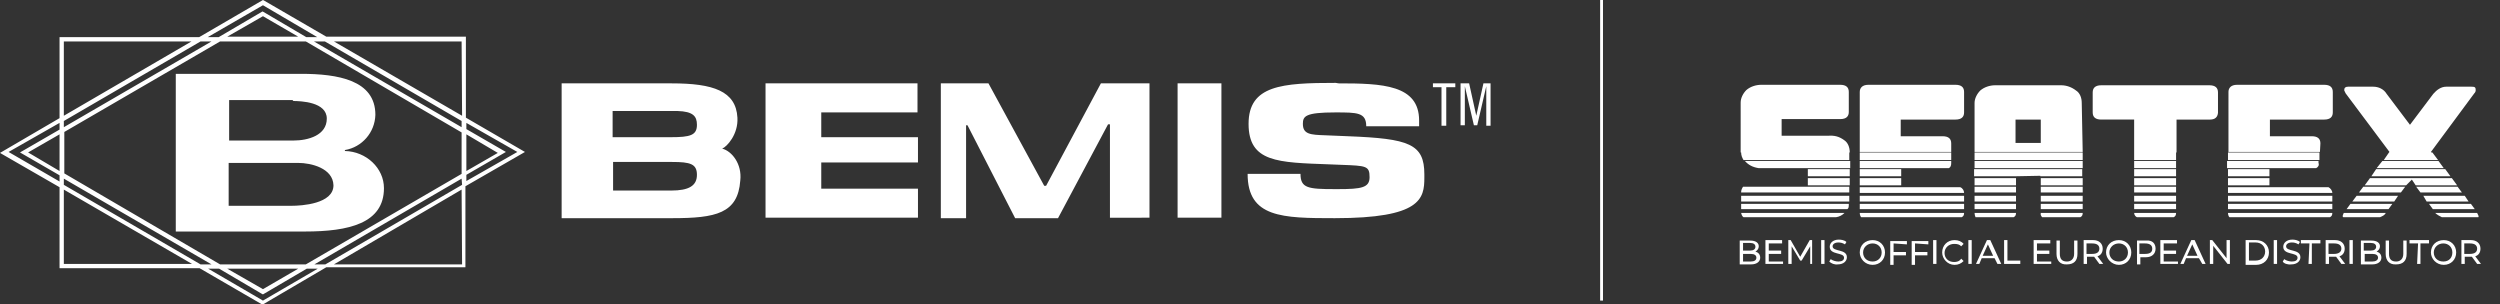 <?xml version="1.0" encoding="utf-8"?>
<!-- Generator: Adobe Illustrator 26.0.3, SVG Export Plug-In . SVG Version: 6.00 Build 0)  -->
<svg version="1.1" id="Livello_1" xmlns:v="https://vecta.io/nano"
	 xmlns="http://www.w3.org/2000/svg" xmlns:xlink="http://www.w3.org/1999/xlink" x="0px" y="0px" width="524.8px" height="63.9px"
	 viewBox="0 0 524.8 63.9" style="enable-background:new 0 0 524.8 63.9;" xml:space="preserve">
<rect x="0" y="0" width="524.8" height="63.9" fill="#333333" stroke="none"/>
<style type="text/css">
	.st0{fill-rule:evenodd;clip-rule:evenodd;fill:#FFFFFF;}
	.st1{fill:#FFFFFF;}
</style>
<path class="st0" d="M55.2,0l0.2,0.1l13.1,7.6h29.3v17l12.4,7.2l-12.5,7.2v17H68.5l-13.3,7.8H55l-13.1-7.6H12.5v-17L0,32.1l12.5-7.3
	v-17h29.3L55.2,0z M66.7,56.4h-2.3l-9.2,5.4L55,61.7l-9-5.3h-2.3l11.5,6.7L66.7,56.4z M62.6,56.4H47.7l7.5,4.3L62.6,56.4z
	 M96.9,39.8L70.1,55.5H97L96.9,39.8z M13.4,37.5v1.3l28.7,16.7h2.3L13.4,37.5z M13.4,39.8v15.6h26.9L13.4,39.8z M64.2,8.7h-18
	l-32.7,19v8.7l32.7,19.1h18l32.7-19v-8.7L64.2,8.7z M96.9,37.5L66,55.5h2.3L97,38.8L96.9,37.5z M63.2,15.5c7.7,0,15.6,1.3,15.6,8.6
	c-0.1,3.7-2.8,6.8-6.4,7.4l0,0v0.2c4.5,0.1,8.2,3.6,8.2,7.8c0,7.4-7.4,9.1-16.6,9.1H36.9V15.5H63.2z M281,17.5
	c9.2,0,16.9,0.3,16.9,7.8l0,0v1.2h-11.1c0-2.9-1.9-2.9-6.5-2.9c-6.3,0-6.8,0.8-6.8,2.4c0,2.2,1.6,2.3,4.7,2.4l0,0l4.8,0.2
	c12.8,0.5,16,1.6,16,8l0,0v0.7c0,4.4-0.7,8.5-18.8,8.5c-11,0-18.3-0.1-18.3-9.3H273c0,3,1.6,3.2,7.2,3.2h0.7c4.9,0,6.6-0.3,6.6-2.5
	c0-2.4-0.7-2.4-6-2.6l0,0l-2.5-0.1c-10.7-0.4-16.9-0.4-16.9-8.5s7-8.6,18.3-8.6L281,17.5z M192.6,17.5v6.1h-20.2v5.2h20.3v5.3h-20.3
	v5.5h20.3v6.1h-32V17.5H192.6z M207.5,17.5L219.2,39h0.4l11.5-21.5h10.2v28.2H233V26.1h-0.4l-10.5,19.7h-9l-10-19.5h-0.3v19.5h-5.3
	V17.5H207.5z M256.4,17.5v28.2h-9.2V17.5H256.4z M141,17.5c8.7,0,13.5,1.6,13.8,7.2c0.2,3.5-2.2,6.1-3.2,6.5c2,0.5,4.2,3.2,3.8,6.7
	c-0.5,6.9-5.1,7.9-14.3,7.9h-23.2V17.5H141z M62.6,34.2H48v9h13.2c2.1,0,8.8-0.4,8.8-4.3C69.9,35.3,65.3,34.2,62.6,34.2z M141.1,34
	h-12.4v6h12.2c3.7,0,5.4-1,5.4-3.3S144.9,34,141.1,34z M12.5,25.8L1.8,31.9l10.7,6.2v-1.3L4.2,32l8.3-4.8V25.8z M97.9,25.8v1.3
	l8.3,4.8l-8.3,4.8V38l10.7-6.1L97.9,25.8z M97.9,28.2v7.7l6.6-3.8L97.9,28.2z M12.5,28.2L5.9,32l6.6,3.9V28.2z M61.6,21H48.1v8.5
	h13.5c3.1,0,7-1.1,7-4.6s-5.4-3.7-7.2-3.7C61.4,21.2,61.6,21,61.6,21z M142.2,23.3h-13.6v5.5h12.2c4.1,0,5.5-0.4,5.5-2.6
	C146.3,24.4,145.5,23.4,142.2,23.3L142.2,23.3z M44.4,8.7h-2.3L13.4,25.4v1.3L44.4,8.7z M68.2,8.7h-2.3l31,18v-1.3L68.2,8.7z
	 M305.5,17.5v0.8h-1.9v8.1h-1v-8.1h-1.8v-0.8H305.5z M308.4,17.5l1.5,6.8l0,0l1.5-6.8h1.5v8.9H312v-8.3l0,0l-1.9,8.2h-0.7l-1.9-8.2
	l0,0v8.2h-0.9v-8.8H308.4z M40.2,8.7H13.4v15.6L40.2,8.7z M96.9,8.7H70.1L97,24.3L96.9,8.7z M55.2,1.1L43.6,7.8h2.3l9.2-5.4l0.2,0.1
	l9,5.3h2.3L55.2,1.1z M55.2,3.4l-7.5,4.3h14.9L55.2,3.4z"/>
<path class="st1" d="M335.9,0h0.6v63.1h-0.6V0z"/>
<path class="st0" d="M387.1,29.4c0.8,0.5,1.2,1.5,1.2,2.6h-22.9V21.5c0-0.9,0.5-1.9,1.2-2.6c0.8-0.7,2-1.1,3.1-1.1h16.6
	c1.2,0,1.8,0.5,1.8,1.5v4.2c0,0.9-0.5,1.5-1.8,1.5h-12.3v3.5h9.7C385,28.4,386,28.6,387.1,29.4z M365.5,32h22.7v1.6H366
	C365.7,33.1,365.5,32.6,365.5,32L365.5,32z M366.3,33.8h22.1v1.5h-19.2C367.9,35.1,367,34.6,366.3,33.8z M365.9,39.2h22.3v1.2h-22.7
	v-0.1C365.5,39.9,365.7,39.5,365.9,39.2z M365.5,41.1h22.7v1.2h-22.7V41.1z M387.8,43.9h-22.3v-1.1h22.6
	C388.1,43.4,388.1,43.7,387.8,43.9z M365.5,44.7h21.7c-0.5,0.5-1.1,0.8-1.8,0.9H366C365.7,45.4,365.6,45.1,365.5,44.7L365.5,44.7z
	 M379.5,35.5h8.8V37h-8.8V35.5z M379.5,37.4h8.8v1.5h-8.8V37.4z M409.6,31.9h-19.2V19.3c0-0.8,0.5-1.5,1.8-1.5h18.3
	c1.2,0,1.8,0.5,1.8,1.5v4.3c0,0.9-0.5,1.5-1.8,1.5H399v3.5h8.8c1.2,0,1.8,0.5,1.8,1.5L409.6,31.9L409.6,31.9z M390.4,32h19.2v1.6
	h-19.2V32z M409.1,35.3h-18.7v-1.5h19.2v0.4C409.6,34.7,409.5,35.1,409.1,35.3L409.1,35.3z M412.3,40.5h-21.9v-1.2h21.1
	C412,39.5,412.3,40,412.3,40.5L412.3,40.5z M390.4,41.1h21.9v1.2h-21.9V41.1z M390.4,42.8h21.9v1.1h-21.9V42.8z M390.4,44.7h21.9
	c0,0.4-0.1,0.7-0.5,0.9h-21.1C390.5,45.4,390.4,45,390.4,44.7z M390.4,35.5h8.7V37h-8.7V35.5z M390.4,37.4h8.7v1.5h-8.7V37.4z
	 M437.2,31.9h-22.7V21.6c0-0.9,0.5-1.9,1.2-2.6c0.8-0.7,2-1.1,3.1-1.1h13.9c1.1,0,2.2,0.4,3.1,1.1c0.8,0.5,1.2,1.5,1.2,2.6
	L437.2,31.9z M414.5,32h22.7v1.6h-22.7V32z M414.5,33.8h22.7v1.5h-22.7V33.8z M423.1,37h-8.7v-1.5h22.7V37h-8.8v-0.1L423.1,37z
	 M428.4,25.1h-5.3V30h5.3V25.1L428.4,25.1z M428.4,37.4h8.8v1.5h-8.8V37.4z M414.5,37.4h8.7v1.5h-8.7V37.4z M428.4,39.2h8.8v1.2
	h-8.8V39.2z M414.5,39.2h8.7v1.2h-8.7V39.2z M428.4,41.1h8.8v1.2h-8.8V41.1z M414.5,41.1h8.7v1.2h-8.7V41.1z M428.4,42.8h8.8v1.1
	h-8.8V42.8z M414.5,42.8h8.7v1.1h-8.7V42.8z M428.4,44.7h8.8c0,0.4-0.1,0.7-0.5,0.9h-8C428.5,45.4,428.3,45.1,428.4,44.7z
	 M414.5,44.7h8.7c0,0.4-0.1,0.7-0.5,0.9h-8C414.6,45.4,414.5,45,414.5,44.7z M463.9,25.1h-7V32H448v-6.9h-6.9
	c-1.2,0-1.8-0.5-1.8-1.5v-4.2c0-0.9,0.5-1.5,1.8-1.5h22.7c1.2,0,1.8,0.5,1.8,1.5v4.3C465.5,24.6,465,25.1,463.9,25.1z M448,32h8.8
	v1.6H448V32z M448,33.8h8.8v1.5H448V33.8z M448,35.5h8.8V37H448V35.5z M448,37.4h8.8v1.5H448V37.4z M448,39.2h8.8v1.2H448V39.2z
	 M448,41.1h8.8v1.2H448V41.1z M448,42.8h8.8v1.1H448V42.8z M448,44.7h8.8c0,0.4-0.1,0.7-0.5,0.9h-7.7C448.3,45.5,448,45.1,448,44.7z
	 M487,31.9h-19.2V19.3c0-0.8,0.5-1.5,1.8-1.5h18.3c1.2,0,1.8,0.5,1.8,1.5v4.3c0,0.9-0.5,1.5-1.8,1.5h-11.4v3.5h8.8
	c1.2,0,1.8,0.5,1.8,1.5L487,31.9L487,31.9z M467.7,32h19.2v1.6h-19.2V32z M486.2,35.3h-18.7v-1.5h19.2v0.4
	C486.9,34.7,486.6,35.1,486.2,35.3z M489.6,40.5h-21.9v-1.2h21.1C489.2,39.5,489.6,40,489.6,40.5L489.6,40.5z M467.7,41.1h21.9v1.2
	h-21.9V41.1z M467.7,42.8h21.9v1.1h-21.9V42.8z M467.7,44.7h21.9c0,0.4-0.1,0.7-0.5,0.9h-21.1C467.8,45.4,467.7,45,467.7,44.7
	L467.7,44.7z M467.7,35.5h8.7V37h-8.7V35.5z M467.7,37.4h8.7v1.5h-8.7V37.4z M510.3,31.9l0.1,0.1h-8.9l0.1-0.1l-9.2-12.3
	c-0.1-0.3-0.3-0.5-0.3-0.7c0-0.5,0.3-0.7,0.8-0.7h5.3c1.1,0,2.2,0.5,2.8,1.5l4.9,6.5l4.9-6.5c0.7-0.8,1.6-1.5,2.7-1.5h5.3
	c0.7,0,0.9,0.1,0.9,0.7c0,0.3-0.1,0.5-0.3,0.7L510.3,31.9z M505.1,38.9h-8.7l1.1-1.5h17.2l1.1,1.5h-8.7l-0.8-1.2L505.1,38.9z
	 M498.8,35.5h14.5l1.1,1.5h-16.6L498.8,35.5z M500.1,33.8h11.8l1.1,1.5h-14.1L500.1,33.8z M501.5,32h9.1l1.2,1.6h-11.4L501.5,32z
	 M496.1,39.2h8.8l-0.9,1.2h-8.8L496.1,39.2z M507.2,39.2h8.7l0.9,1.2h-8.7L507.2,39.2z M494.7,41.1h8.7l-0.8,1.2h-8.8L494.7,41.1z
	 M508.7,41.1h8.7l0.8,1.2h-8.8L508.7,41.1z M493.4,42.8h8.8l-0.8,1.1h-8.8L493.4,42.8z M509.9,42.8h8.8l0.8,1.1h-8.8L509.9,42.8z
	 M492,44.7h8.8c-0.1,0.4-0.7,0.7-1.2,0.9h-7.7l-0.1-0.1C491.7,45.3,491.9,45,492,44.7L492,44.7z M511.2,44.7h8.8
	c0.1,0.3,0.3,0.5,0.3,0.7v0.1c0,0.1-0.1,0.1-0.1,0.1h-7.6C512.2,45.4,511.6,45.1,511.2,44.7L511.2,44.7z"/>
<g>
	<path class="st1" d="M369.5,54.1c0,0.8-0.7,1.4-1.9,1.4h-2.4v-5h2.2c1.2,0,1.8,0.5,1.8,1.2c0,0.5-0.3,0.9-0.7,1.1
		C369.1,53,369.5,53.4,369.5,54.1z M365.9,51v1.6h1.5c0.7,0,1.1-0.3,1.1-0.8c0-0.5-0.4-0.8-1.1-0.8C367.4,51,365.9,51,365.9,51z
		 M368.7,54.1c0-0.5-0.4-0.8-1.2-0.8h-1.6v1.6h1.6C368.3,54.9,368.7,54.6,368.7,54.1z"/>
	<path class="st1" d="M374.3,54.7v0.7h-3.7v-5h3.5v0.7h-2.8v1.5h2.6v0.7h-2.6v1.6h3V54.7z"/>
	<path class="st1" d="M380,55.4v-3.7l-1.8,3h-0.3l-1.8-3v3.7h-0.7v-5h0.5l2,3.5l2-3.5h0.5v5H380z"/>
	<path class="st1" d="M382.3,50.4h0.7v5h-0.7V50.4z"/>
	<path class="st1" d="M384,54.9l0.3-0.5c0.4,0.3,1.1,0.5,1.6,0.5c0.8,0,1.2-0.3,1.2-0.8c0-1.2-3-0.5-3-2.3c0-0.8,0.7-1.5,1.9-1.5
		c0.5,0,1.2,0.1,1.6,0.5l-0.3,0.5c-0.5-0.3-0.9-0.4-1.4-0.4c-0.8,0-1.2,0.4-1.2,0.8c0,1.2,3,0.5,3,2.3c0,0.8-0.7,1.5-1.9,1.5
		C385.1,55.6,384.4,55.3,384,54.9z"/>
	<path class="st1" d="M390.4,53c0-1.5,1.1-2.6,2.7-2.6c1.5,0,2.6,1.1,2.6,2.6c0,1.5-1.1,2.6-2.6,2.6C391.5,55.6,390.4,54.3,390.4,53
		z M395,53c0-1.1-0.8-1.9-1.9-1.9c-1.1,0-2,0.8-2,1.9c0,1.1,0.8,1.9,2,1.9C394.2,54.9,395,54.1,395,53z"/>
	<path class="st1" d="M397.5,51.1v1.8h2.6v0.7h-2.6v2h-0.7v-5h3.5v0.7L397.5,51.1L397.5,51.1z"/>
	<path class="st1" d="M402,51.1v1.8h2.6v0.7H402v2h-0.7v-5h3.5v0.7L402,51.1L402,51.1z"/>
	<path class="st1" d="M405.8,50.4h0.7v5h-0.7V50.4z"/>
	<path class="st1" d="M407.7,53c0-1.5,1.1-2.6,2.6-2.6c0.8,0,1.5,0.3,1.9,0.8l-0.5,0.5c-0.4-0.4-0.8-0.5-1.5-0.5c-1.1,0-2,0.8-2,1.9
		s0.8,1.9,2,1.9c0.5,0,1.1-0.1,1.5-0.7l0.5,0.5c-0.5,0.5-1.1,0.8-1.9,0.8C408.8,55.6,407.7,54.3,407.7,53z"/>
	<path class="st1" d="M413.2,50.4h0.7v5h-0.7V50.4z"/>
	<path class="st1" d="M418.7,54.2H416l-0.5,1.2h-0.7l2.3-5h0.7l2.3,5h-0.8L418.7,54.2z M418.4,53.7l-1.1-2.4l-1.1,2.4H418.4z"/>
	<path class="st1" d="M420.7,50.4h0.7v4.3h2.7v0.7h-3.4V50.4z"/>
	<path class="st1" d="M430.6,54.7v0.7h-3.7v-5h3.5v0.7h-2.8v1.5h2.6v0.7h-2.6v1.6h3V54.7z"/>
	<path class="st1" d="M431.7,53.3v-2.8h0.7v2.8c0,1.1,0.5,1.6,1.5,1.6c0.8,0,1.5-0.5,1.5-1.6v-2.8h0.7v2.8c0,1.5-0.8,2.2-2.2,2.2
		C432.5,55.6,431.7,54.7,431.7,53.3z"/>
	<path class="st1" d="M440.7,55.4l-1.1-1.5c-0.1,0-0.3,0-0.3,0h-1.2v1.5h-0.7v-5h2c1.2,0,2,0.7,2,1.8c0,0.8-0.4,1.4-1.1,1.6l1.2,1.6
		H440.7z M440.7,52.2c0-0.7-0.5-1.1-1.5-1.1H438v2.2h1.2C440.2,53.3,440.7,52.9,440.7,52.2z"/>
	<path class="st1" d="M442.1,53c0-1.5,1.1-2.6,2.7-2.6c1.5,0,2.6,1.1,2.6,2.6c0,1.5-1.1,2.6-2.6,2.6C443.3,55.6,442.1,54.3,442.1,53
		z M446.7,53c0-1.1-0.8-1.9-1.9-1.9c-1.1,0-2,0.8-2,1.9c0,1.1,0.8,1.9,2,1.9C445.9,54.9,446.7,54.1,446.7,53z"/>
	<path class="st1" d="M452.5,52.2c0,1.1-0.8,1.8-2,1.8h-1.2v1.5h-0.7v-5h2C451.8,50.4,452.5,51.1,452.5,52.2z M451.8,52.2
		c0-0.7-0.5-1.1-1.5-1.1h-1.2v2.2h1.2C451.4,53.3,451.8,52.9,451.8,52.2z"/>
	<path class="st1" d="M457.2,54.7v0.7h-3.7v-5h3.5v0.7h-2.8v1.5h2.6v0.7h-2.6v1.6h3V54.7z"/>
	<path class="st1" d="M461.6,54.2h-2.7l-0.5,1.2h-0.7l2.3-5h0.7l2.3,5h-0.7L461.6,54.2z M461.3,53.7l-1.1-2.4l-1.1,2.4H461.3z"/>
	<path class="st1" d="M468.1,50.4v5h-0.5l-3-3.8v3.8h-0.7v-5h0.5l3,3.8v-3.8H468.1z"/>
	<path class="st1" d="M471.4,50.4h2.2c1.6,0,2.7,1.1,2.7,2.6c0,1.5-1.1,2.6-2.7,2.6h-2.2V50.4z M473.5,54.7c1.2,0,2-0.8,2-1.9
		c0-1.1-0.8-1.9-2-1.9h-1.4v3.8L473.5,54.7L473.5,54.7z"/>
	<path class="st1" d="M477.3,50.4h0.7v5h-0.7V50.4z"/>
	<path class="st1" d="M479.2,54.9l0.3-0.5c0.4,0.3,1.1,0.5,1.6,0.5c0.8,0,1.2-0.3,1.2-0.8c0-1.2-3-0.5-3-2.3c0-0.8,0.7-1.5,1.9-1.5
		c0.5,0,1.2,0.1,1.6,0.5l-0.3,0.5c-0.5-0.3-0.9-0.4-1.4-0.4c-0.8,0-1.2,0.4-1.2,0.8c0,1.2,3,0.5,3,2.3c0,0.8-0.7,1.5-1.9,1.5
		C480.2,55.6,479.4,55.3,479.2,54.9z"/>
	<path class="st1" d="M484.8,51.1h-1.8v-0.7h4.1v0.7h-1.8v4.3h-0.7L484.8,51.1L484.8,51.1z"/>
	<path class="st1" d="M491.5,55.4l-1.1-1.5c-0.1,0-0.3,0-0.3,0h-1.2v1.5h-0.7v-5h2c1.2,0,2,0.7,2,1.8c0,0.8-0.4,1.4-1.1,1.6l1.2,1.6
		H491.5z M491.5,52.2c0-0.7-0.5-1.1-1.5-1.1h-1.2v2.2h1.2C490.9,53.3,491.5,52.9,491.5,52.2z"/>
	<path class="st1" d="M493.2,50.4h0.7v5h-0.7V50.4z"/>
	<path class="st1" d="M499.9,54.1c0,0.8-0.7,1.4-1.9,1.4h-2.4v-5h2.2c1.2,0,1.8,0.5,1.8,1.2c0,0.5-0.3,0.9-0.7,1.1
		C499.5,53,499.9,53.4,499.9,54.1z M496.2,51v1.6h1.5c0.7,0,1.1-0.3,1.1-0.8c0-0.5-0.4-0.8-1.1-0.8C497.7,51,496.2,51,496.2,51z
		 M499.2,54.1c0-0.5-0.4-0.8-1.2-0.8h-1.6v1.6h1.6C498.7,54.9,499.2,54.6,499.2,54.1z"/>
	<path class="st1" d="M500.8,53.3v-2.8h0.7v2.8c0,1.1,0.5,1.6,1.5,1.6c0.8,0,1.5-0.5,1.5-1.6v-2.8h0.7v2.8c0,1.5-0.8,2.2-2.2,2.2
		C501.6,55.6,500.8,54.7,500.8,53.3z"/>
	<path class="st1" d="M507.6,51.1h-1.8v-0.7h4.1v0.7h-1.8v4.3h-0.7L507.6,51.1L507.6,51.1z"/>
	<path class="st1" d="M510.3,53c0-1.5,1.1-2.6,2.7-2.6c1.5,0,2.6,1.1,2.6,2.6c0,1.5-1.1,2.6-2.6,2.6C511.4,55.6,510.3,54.3,510.3,53
		z M514.8,53c0-1.1-0.8-1.9-1.9-1.9c-1.1,0-2,0.8-2,1.9c0,1.1,0.8,1.9,2,1.9C514.1,54.9,514.8,54.1,514.8,53z"/>
	<path class="st1" d="M520,55.4l-1.1-1.5c-0.1,0-0.3,0-0.3,0h-1.2v1.5h-0.7v-5h2c1.2,0,2,0.7,2,1.8c0,0.8-0.4,1.4-1.1,1.6l1.2,1.6
		H520z M520,52.2c0-0.7-0.5-1.1-1.5-1.1h-1.2v2.2h1.2C519.5,53.3,520,52.9,520,52.2z"/>
</g>
</svg>
